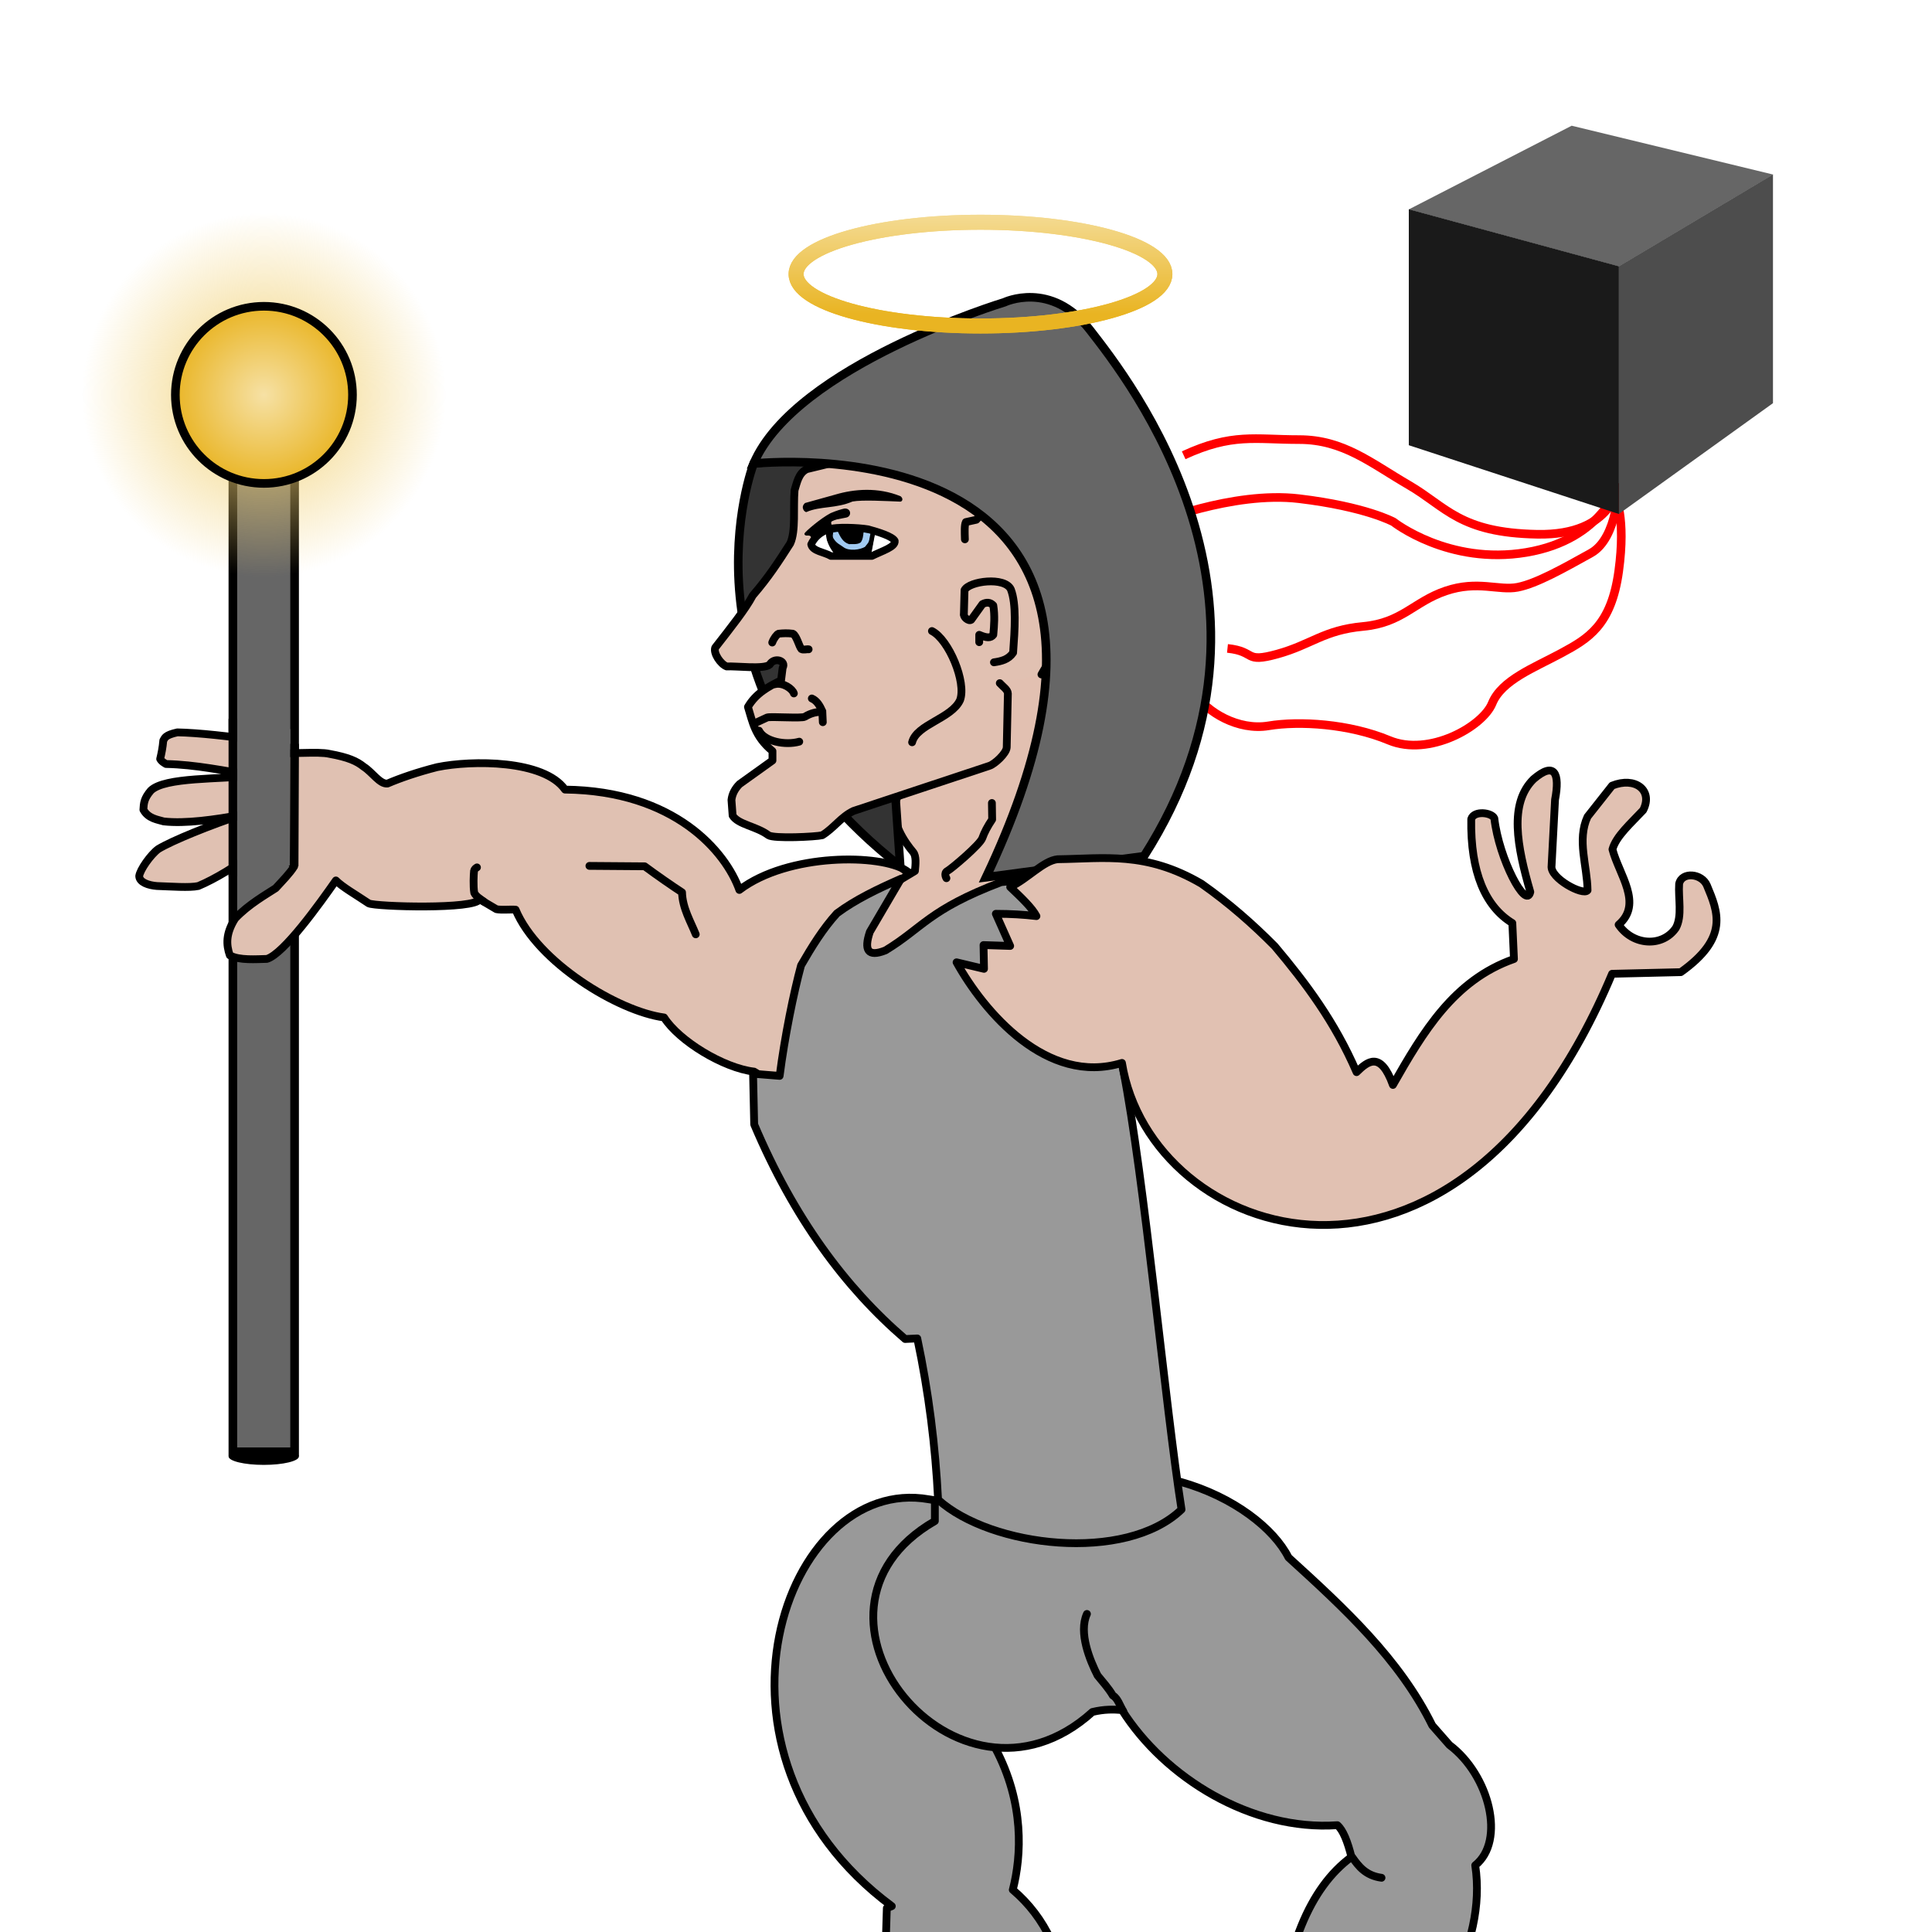 <?xml version="1.0" encoding="UTF-8"?>
<svg id="a" class="img-fluid" width="1120" height="1120" version="1.1" viewBox="0 0 11200 11200" xml:space="preserve" xmlns="http://www.w3.org/2000/svg" xmlns:xlink="http://www.w3.org/1999/xlink"><defs><linearGradient id="b"><stop style="stop-color:#e9b422" offset="0"/><stop style="stop-color:#f6e1a5" offset="1"/></linearGradient><radialGradient id="d" cx="11752" cy="2289" r="538.4" gradientUnits="userSpaceOnUse"><stop style="stop-color:#f6e1a5" offset="0"/><stop style="stop-color:#e9b422" offset="1"/></radialGradient><radialGradient id="c" cx="11752" cy="2289" r="1055" gradientUnits="userSpaceOnUse"><stop style="stop-color:#f1d073" offset="0"/><stop style="stop-color:#f1d073;stop-opacity:0" offset="1"/></radialGradient><linearGradient id="f" x1="16034" x2="16033" y1="2134" y2="1208" gradientTransform="matrix(.724 0 0 .724 4301 278.1)" gradientUnits="userSpaceOnUse" xlink:href="#b"/><linearGradient id="e" x1="16034" x2="16033" y1="2134" y2="1208" gradientTransform="matrix(.724 0 0 .724 4301 278.1)" gradientUnits="userSpaceOnUse" xlink:href="#b"/><filter id="g" x="-.076" y="-.272" width="1.153" height="1.544" style="color-interpolation-filters:sRGB"><feGaussianBlur result="blur" stdDeviation="50 50"/></filter></defs><g transform="translate(-10222)"><g><rect x="11572" y="2416" width="357.8" height="6e3" style="fill:#666;stroke-width:50;stroke:#000"/><circle cx="11752" cy="2289" r="1055" style="fill:url(#c)"/><circle cx="11752" cy="2289" r="513.4" style="fill:url(#d);stroke-width:50;stroke:#000"/></g><path d="m19585 2877s64.14 118.8 20.83 434.3-178 391.3-333.7 475.5c-155.7 84.16-345.1 155.7-399.8 290.4s-366.1 311.4-597.5 214.6c-231.4-96.78-521.8-113.6-698.5-84.16-176.7 29.46-357.7-79.95-425-185.2" style="fill:none;stop-color:#000000;stroke-width:50;stroke:#f00"/><path d="m19606 2803s-2.608 315.2-161.8 403.6c-159.2 88.37-314.9 176.5-424.3 197.8-109.4 21.32-231.4-41.52-416.6 21.32-185.2 62.84-252.5 184.9-479.7 205.9-227.2 21.04-298.8 105.2-496.5 159.9-197.8 54.7-119.9-14.74-289.3-32.62" style="fill:none;stop-color:#000000;stroke-width:50;stroke:#f00"/><path d="m19606 2803s-85.39 323.7-535.6 399.4c-450.3 75.74-770.1-176.7-770.1-176.7s-159.9-88.37-547-134.7c-387.1-46.29-854.2 147.3-854.2 147.3" style="fill:none;stop-color:#000000;stroke-width:50;stroke:#f00"/><path d="m19606 2803s-22.27 302.6-472.5 294.2c-450.3-8.416-526.9-158.7-745.2-285.6-218.4-126.8-378.3-263.2-635-263.2s-387.8-38.97-669.4 90.8" style="fill:none;stop-color:#000000;stroke-width:50;stroke:#f00"/><path d="m18389 1214 1218 330.7 894.1-532.8-1168-283.1z" points="19606.284,1544.284 20500.409,1011.466 19332.33,728.413 18388.512,1213.624 " style="fill-rule:evenodd;fill:#666;stop-color:#000000"/><path d="m19606 2980v-1436l894.1-532.8v1326z" points="19606.284,1544.284 20500.409,1011.466 20500.409,2337.324 19606.284,2979.919 " style="fill-rule:evenodd;fill:#4d4d4d;stop-color:#000000"/><path d="m18389 2581 1218 398.8v-1436l-1218-330.7z" points="19606.284,2979.919 19606.284,1544.284 18388.512,1213.624 18388.512,2581.133 " style="fill-rule:evenodd;fill:#1a1a1a;stop-color:#000000"/><g transform="matrix(15.3 0 0 15.3 -3832 1544)"><path d="m1365 708.6 8.508 6.544c1.746 0.649 5.164-0.612 5.399-1.963l0.818-2.781c0.545-0.938 3.054-0.822 4.581 0.654 0.551 0.818-0.438 1.963 0.164 2.945 5.736 6.796 11.75 13.69 28.8 24.54 2.918 1.071 13.52 1.092 20.29 0.327 13.81-2.448 28.25-4.515 38.94-8.835 2.448-1.33 6.008-6.363 6.79-8.426 1.086-3.274 0.751-6.109 0.164-8.753-0.177-2.19-5.586-5.517-8.18-6.626-2.457-0.952-6.161-0.656-9.898-0.327-2.874 0.374-9.263 2.824-14.07 4.745-6.018 0.432-11.24 0.577-17.92-0.082-3.774-0.899-8.104-1.464-9.816-3.599l-0.164-1.8c1.782-3.43 7.141-12.01 15.65-16.38 1.184-19.95-8.858-23.68-15.43-25.82l-17.07-2.384c-2.7-0.136-7.005 14.29-8.589 16.03-12.88 3.543-20.91 15.98-28.63 29.2z" style="fill-rule:evenodd;fill:#4d4d4d;stroke-linecap:round;stroke-linejoin:round;stroke-width:2.95;stroke:#000"/><g transform="matrix(2.84 0 0 2.84 860.1 -1520)" style="fill:#999;stroke-width:1.039"><path d="m155.7 751.8c4.371 3.715 6.795 8.915 7.467 16.11l0.828 3.885-12.67 6.178-3.439-1.528c-4.013-4.448-5.364-8.292-4.776-15.54-0.901-1.068-3.41-1.388-4.331-2.675l0.12-3.978 0.666-0.267c-27.42-20.36-14.29-57.68 4.946-54.28l4.776 0.764 2.802 28.34 1.274 4.076c3.904 7.347 3.518 14.35 2.341 18.92z" style="fill-rule:evenodd;fill:#999;stroke-linecap:round;stroke-linejoin:round;stroke-width:1.039;stroke:#000"/><path d="m144.8 762.1c-0.488-0.485-0.977-0.681-1.465-0.923" style="fill-rule:evenodd;fill:#999;stroke-linecap:round;stroke-linejoin:round;stroke-width:1.039;stroke:#000"/></g><g transform="matrix(2.84 0 0 2.84 860.1 -1520)" style="fill:#999;stroke-width:1.039"><path d="m190.9 771.4c2.848 4.016 7.32 7.053 14.14 6.305 6.572-7.515 14.01-18.32 12.36-29.17 4.075-3.238 1.911-12.03-3.439-16.05l-2.293-2.611c-4.375-8.866-11.75-15.65-19.18-22.41-1.932-3.834-7.269-8.085-14.41-10.09l-3.422 0.09c-6.646-7.455-21.91-4.737-26.93 1.441l-2.417 1.284v2.42c-21.07 12.12 2.945 41.82 21.02 25.47 1.594-0.382 2.834-0.352 3.949-0.255 5.717 9.051 17.28 16.16 28.73 15.36 0.756 0.635 1.361 2.179 1.88 4.241-5.652 4.16-8.763 12.17-9.98 23.96z" style="fill-rule:evenodd;fill:#999;stroke-linecap:round;stroke-linejoin:round;stroke-width:1.039;stroke:#000"/><path d="m165.6 715c-1.149 2.483 0.397 6.207 1.415 8.206 0.661 0.83 1.454 1.678 2.038 2.675 0.656 0.35 0.935 1.377 1.393 2.087" style="fill-rule:evenodd;fill:#999;stroke-linecap:round;stroke-linejoin:round;stroke-width:1.039;stroke:#000"/><path d="m204.9 750.2c-2.116-0.289-3.066-1.541-3.9-2.733" style="fill-rule:evenodd;fill:#999;stroke-linecap:round;stroke-linejoin:round;stroke-width:1.039;stroke:#000"/></g><g transform="matrix(2.84 0 0 2.84 860.1 -1520)" style="stroke-width:1.039"><path d="m143.3 619.5-17.17 26.24-4.938-3.095c-4.08-0.47-10.03-4.101-12.01-7.223-6.124-0.813-16.88-7.357-19.81-14.38-0.639-0.06-1.922 0.074-2.561-0.067l-2.248-1.327c-0.491 1.388-13.85 1.003-14.78 0.553-1.75-1.181-3.501-2.166-4.385-3.059-2.151 3.073-6.96 9.815-9.213 10.47-1.387 0.025-3.685 0.225-4.938-0.479-0.488-1.414-0.567-2.881 0.7-4.901 1.759-1.886 4.25-3.286 5.417-4.054 0.884-0.97 1.861-1.941 2.469-2.911-0.467-0.694-1.167-1.271-2.027-1.769-1.09-0.364-2.963-0.237-3.722 0.111-1.759 1.498-4.825 3.354-7.038 4.275-1.179 0.258-3.625 0.06-5.528 0-1.115-0.086-2.342-0.49-2.358-1.327 0.105-0.84 1.514-2.844 2.536-3.603 1.837-1.123 7.015-3.215 11.18-4.586-3.601 0.654-7.539 1.224-10.45 0.899-0.765-0.239-2.061-0.364-2.71-1.563 0.046-0.887 0.097-1.506 0.99-2.554 1.871-1.831 9.25-1.468 13.72-2.011-3.814-0.615-7.765-1.453-11.69-1.533-0.305-0.184-0.593-0.335-0.782-0.677 0.178-0.738 0.336-1.517 0.417-2.449 0.212-0.365 0.245-0.73 1.876-1.094 2.675 0.044 7.233 0.538 10.74 1.094 0.883 0.34 1.746 1.364 2.762 1.616 1.388 0.221 5.302-0.192 6.775 0.156 2.55 0.46 3.667 0.98 4.586 1.72 1.171 0.744 2.156 2.362 3.179 2.241 1.702-0.73 4.003-1.525 6.618-2.189 4.651-0.955 14.25-0.983 17.06 2.996 14.65 0.166 21.46 8.313 23.26 13.39 6.526-4.96 18.92-4.811 22.27-2.575 1.384 0.911 1.299 2.41 1.805 3.673z" style="fill-rule:evenodd;fill:#e0c1b2;stroke-linecap:round;stroke-linejoin:round;stroke-width:1.039;stroke:#000"/><path d="m99.22 615.2 7.376 0.056c1.621 1.204 3.806 2.715 4.985 3.476 0.044 2.085 1.196 3.995 1.827 5.598" style="fill:none;stroke-linecap:round;stroke-linejoin:round;stroke-width:1.039;stroke:#000"/><path d="m84.22 615.4c-0.164 0.092-0.353 0.248-0.391 0.469-0.052 0.452-0.122 2.05 0.026 2.918 0.236 0.512 0.877 0.863 1.316 1.196" style="fill:none;stroke-linecap:round;stroke-linejoin:round;stroke-width:1.039;stroke:#000"/></g><g transform="translate(-1.843 -5.067)"><g><path d="m1313 133.2-46.32 57.57-6.962 17.14c-2.107 7.497 3.593 15.44 6.662 19.09 1.283 1.505 0.923 4.713 0.692 7.165l-7.086 4.271-10.98 11.25-10.71 23.3 23.3 8.568 71.76-38.83 0.268-12.58c-1.161-0.802-1.727-2.2-2.41-3.481-2.994-13.73-3.034-75.58-6.158-79.79z" style="fill-rule:evenodd;fill:#e2c0b1;stroke-linecap:round;stroke-linejoin:round;stroke-width:2.95;stroke:#000"/><path d="m1279 236.9s-1.158-1.916 0.379-2.745c1.549-0.836 12.37-10 13.22-12.43 0.744-2.132 2.004-4.537 3.73-7.074l-0.095-6.248" style="fill-rule:evenodd;fill:#e2c0b1;stroke-linecap:round;stroke-linejoin:round;stroke-width:2.95;stroke:#000"/></g><g><path transform="matrix(.065 0 0 .065 252.2 -95.81)" d="m14673 2702s-498.2 1286 854.7 2347l-31.13-452.2-90.47-1989z" style="fill:#333;stroke-width:50;stroke:#000"/><path d="m1315 159.7c4.236-7.669 10.88-14.86 12.71-23.01 0.98-11.43 0.659-21.89 0-32.1-0.251-4.84-6.266-19.95-15.56-25.96-7.179-5.299-30.39-6.701-43.16-6.354-8.728 0.724-28.63 6.284-42.95 9.641-3.127 1.625-3.644 5.056-4.577 7.966-0.546 6.726 0.534 15.53-1.642 20.18-4.358 6.82-8.203 12.78-14.21 19.74-2.793 5.257-8.154 11.95-14.21 19.74-0.786 2.115 2.054 6.274 4.338 7.127 3.425-0.235 14.26 1.181 16.3-0.707 1.752-3.019 6.435-1.461 4.901 1.273l-0.591 4.702c-4.776 2.369-9.49 4.841-12.55 10.07 1.76 5.578 2.52 11.16 9.296 16.73v3.563l-12.47 8.928c-1.719 1.73-2.808 3.712-3.068 6.025l0.438 5.916c2.107 3.439 9.02 4.025 13.58 7.45 2.025 1.377 17.95 0.596 20.38 0 4.508-2.789 7.078-6.934 11.83-9.203l51.49-17.09c2.032-0.661 6.482-4.733 6.573-7.012l0.438-20.38c-0.041-1.478-1.916-2.651-3.068-3.944" style="fill-rule:evenodd;fill:#e1c1b2;stroke-linecap:round;stroke-linejoin:round;stroke-width:2.95;stroke:#000"/><path d="m1286 108.5c-0.08-2.649-0.219-5.436 0.363-6.54l3.967-0.877c1.144-1.196 2.243-2.847 3.828-4.277l0.771-5.138 2.997-2.227" style="fill:none;stroke-linecap:round;stroke-linejoin:round;stroke-width:2.95;stroke:#000"/><path d="m1266 185.4c1.696-6.806 15.02-9.043 18.17-15.99 2.489-6.768-4.266-22.94-10.66-26.16" style="fill:none;stroke-linecap:round;stroke-linejoin:round;stroke-width:2.95;stroke:#000"/><path d="m1297 155.1c2.765-0.411 5.454-1 7.266-3.633 0.652-8.928 1.285-18.44-0.848-23.98-2.24-4.929-15.77-3.178-17.56 0.242l-0.242 8.962c-0.319 1.204 1.762 2.975 2.763 2.306l4.261-5.939c1.574-0.829 2.962-0.744 4.118 0.484 0.625 3.922 0.323 7.535 0 11.14-0.957 1.298-2.541 1.214-5.329 0v2.786" style="fill:none;stroke-linecap:round;stroke-linejoin:round;stroke-width:2.95;stroke:#000"/><path d="m1213 147.6c0.535-1.509 1.751-3.111 2.398-3.34 1.702-0.193 3.466-0.262 5.395 0 1.386 0.603 2.428 4.909 3.254 5.823 0.681 0.42 2.288-0.049 2.74 0.086" style="fill:none;stroke-linecap:round;stroke-linejoin:round;stroke-width:2.95;stroke:#000"/><path d="m1214 163.4c3.062-0.812 6.68 1.759 7.198 3.491" style="fill:none;stroke-linecap:round;stroke-width:2.95;stroke:#000"/><path d="m1226 98.15c5.184-2.29 11.14-1.245 17.42-3.976 3.717-0.691 12.56-0.172 18.18 0.047 0.746-0.144 1.13-1.137 0.047-2.035-8.608-3.537-17.64-2.735-24.66-0.663l-11.55 3.219c-1.952 1.671-0.047 3.667 0.568 3.408z" style="fill-rule:evenodd;stroke-width:0"/><g transform="matrix(1.613 0 0 1.613 160 -578.6)"><path d="m664.8 429 3.206 0.849 6.317 0.094 2.829-0.283 2.074-1.037 1.98-1.414 0.189-0.471-0.377-0.849-4.714-1.98-5.657-0.849-4.809 0.471-2.357 1.509-1.697 2.074 1.509 1.697z" style="fill-rule:evenodd;fill:#fff;stroke-width:0"/><path d="m666.7 423.9-0.521 2.085 1.98 3.127 3.335 0.625 3.335-0.73 0.938-1.042 0.73-3.856-5.733-0.73z" style="fill-rule:evenodd;fill:#a1caf1;stroke-width:1px;stroke:#000"/><path d="m666.6 429.9h9.628c2.48-1.229 5.599-2.134 5.395-3.569-0.636-1.073-3.757-2.04-6.308-2.739-2.37-0.392-7.527-0.594-9.213-3e-5 -2.091 0.718-3.386 1.966-4.15 3.569 0.333 1.638 3.142 1.818 4.648 2.739z" style="fill:none;stroke-linecap:round;stroke-linejoin:round;stroke-width:1.761px;stroke:#000"/><path d="m665.4 423.8 0.042 0.996c0.098 1.428 0.663 2.902 1.868 4.441l0.332 0.913 8.176-0.083 0.332-1.038 0.788-4.192 0.083-1.079-1.038-0.124 0.166 0.872-0.539 1.826c-0.166 0.36-0.498 0.83-0.996 1.411-1.134 0.679-3.763 1.091-5.105 0.042-0.689-0.54-1.566-0.817-2.283-1.992-0.29-0.415-0.181-1.065-0.042-1.577v-0.913z" style="fill-rule:evenodd;stroke-width:0"/><path d="m668.3 423 5.81 0.042 0.166 1.245c-0.082 0.806-0.155 1.708-0.664 2.407-0.816 0.587-1.923 0.343-2.739 0.415-1.48-0.443-2.08-1.765-2.698-3.071z" style="fill-rule:evenodd;stroke-width:0"/><path d="m660.4 424.6c0.103-0.378 3.74-3.53 6.13-4.775 1.502-0.641 2.387-0.872 3.237-1.079 1.624-0.138 1.803 1.881 0.405 2.127-0.664 0.157-1.556 0.285-2.168 0.425-0.427 0.108-0.902 0.302-1.176 0.451-0.319 0.173-0.072 0.754-0.014 1.086l-0.206 0.297c-1.426 0.335-2.401 1.166-3.521 2.046l-1.189 0.287c-0.044-0.35-0.443-0.405-0.954-0.367-0.31 0.023-0.631-0.191-0.543-0.499z" style="fill-rule:evenodd;stroke-width:0"/></g><path d="m1207 177.9 4.071-1.893c1.263-0.472 13.15 0.438 14.29-0.284 2.218-1.397 4.6-1.865 5.869-1.799" style="fill:none;stroke-linecap:round;stroke-linejoin:round;stroke-width:2.95;stroke:#000"/><path d="m1228 168.8c1.935 0.837 2.999 2.696 3.976 4.828l0.189 4.165" style="fill:none;stroke-linecap:round;stroke-width:2.95;stroke:#000"/><path d="m1208 181c2.054 4.129 10.03 5.64 15.24 4.165" style="fill:none;stroke-linecap:round;stroke-linejoin:round;stroke-width:2.95;stroke:#000"/></g><path transform="matrix(.065 0 0 .065 252.2 -95.81)" d="m16028 5113c1281-2701-1355-2411-1355-2411 244-571.3 1461-940.3 1461-940.3s273.1-130.9 499.2 160.7 1257 1590 315.4 3068z" style="fill:#666;stroke-width:50;stroke:#000"/></g><path d="m1274 467.3c20.01 18.07 71.03 24.08 92.24 3.725-6.201-39.49-14.05-125.7-22.13-166.7l-15.99-74.06-30.24 3.068c-27.35 10.39-29.72 17.31-43.82 25.85-6.814 2.725-8.183-0.243-5.916-7.012l11.83-20.16c-8.918 3.896-17.45 8.023-24.32 13.15-5.289 5.813-9.52 12.68-13.58 19.72-2.821 10.45-6.195 26.99-8.107 41.85l-10.07-0.812 0.427 19.22c14.96 35.31 34.38 61.68 57.19 81.29l4.601-0.219c4.324 20.38 6.869 40.75 7.888 61.13z" style="fill-rule:evenodd;fill:#999;stroke-linejoin:round;stroke-width:2.95;stroke:#000"/><path d="m1281 263.7c10.39 18.74 34.24 46.86 62.67 38.12 10.89 67.69 126.6 107.3 185.7-33.77l26.03-0.62c18.44-13.11 14.03-22.96 9.916-32.85-1.959-4.615-9.53-5.301-10.54-0.62-0.371 5.599 1.251 12.19-1.24 16.73-5.111 7.428-16.28 6.701-21.69-1.239 9.307-7.971 0.159-18.97-2.335-28.55 1.334-4.945 7.006-9.891 11.63-14.84 3.88-7.558-3.022-12.84-11.77-9.296l-9.296 11.77c-4.08 8.786-0.117 18.58 0 27.89-1.624 2.169-14.34-4.604-13.63-9.296l1.315-25.05c1.916-10.04-0.164-14.62-8.132-7.8-9.401 9.221-6.254 25.47-1.24 42.76-1.554 6.966-11.86-12.44-13.63-27.89-0.931-2.224-7.737-3.07-8.752 0.257-0.341 20.22 5.395 33.21 15.57 39.41l0.62 13.63c-22.83 7.989-34.46 27.73-45.86 47.72-4.718-13.05-9.634-8.905-13.78-4.848-8.213-19.08-19.3-33.84-30.99-47.72-8.2-8.279-17.21-16.25-27.74-23.66-21.11-12.38-36.92-9.504-54.54-9.296-5.396 0.566-11.36 7.414-17.97 10.54 4.194 3.962 8.328 7.904 9.95 11.01-5.127-0.591-9.596-0.853-15.38-0.876l5.43 12.18-10.1-0.329 0.185 9.005z" style="fill-rule:evenodd;fill:#e1c1b2;stroke-linecap:round;stroke-linejoin:round;stroke-width:2.95;stroke:#000"/><path d="m1330 719.9c1.202 0.142 1.789 0.548 4.256 0.148l15.03-14.51c0.566-1.024 0.419-2.048 0.209-3.072l-14.95-15.39c-1.888-9.099-2.065-18.63-2.96-27.97l-4.292-3.108c-9.759 13.32-16.88 19.76-39.32 21.18l-6.892 6.256 0.163 22.06c-0.137 3.009-21.86 10.86-28.4 14.89-2.265 1.43-7.286 5.372-7.732 7.512-0.108 2.429-0.49 4.859 0.184 7.288 2.801 2.193 5.411 4.767 8.732 5.92 4.491 0.983 8.988 2.263 13.49 3.491l17.15 0.061c12.91-4.442 19.43-10.41 26.71-16.19 3.565-4.877 7.245-9.925 9.733-13.19 1.113-0.495 2.281-0.88 3.977-0.209z" style="fill-rule:evenodd;fill:#4d4d4d;stroke-linecap:round;stroke-linejoin:round;stroke-width:2.95;stroke:#000"/></g><path d="m11597 5059v-832.2h308.3l-1.488 789.5z" style="fill:#666"/><path d="m11572 4167v914.2" style="fill:#666;stroke-width:50;stroke:#000"/><path d="m11930 4312-2.909 709.2" style="fill:#666;stroke-width:50;stroke:#000"/><ellipse cx="11751" cy="8443" rx="203.9" ry="49.1"/><g><ellipse cx="15906" cy="1589" rx="1069" ry="300.7" style="fill:none;filter:url(#g);stroke-width:86.93;stroke:url(#e)"/><ellipse cx="15906" cy="1589" rx="1069" ry="300.7" style="fill:none;stroke-width:86.93;stroke:url(#f)"/></g></g></svg>
